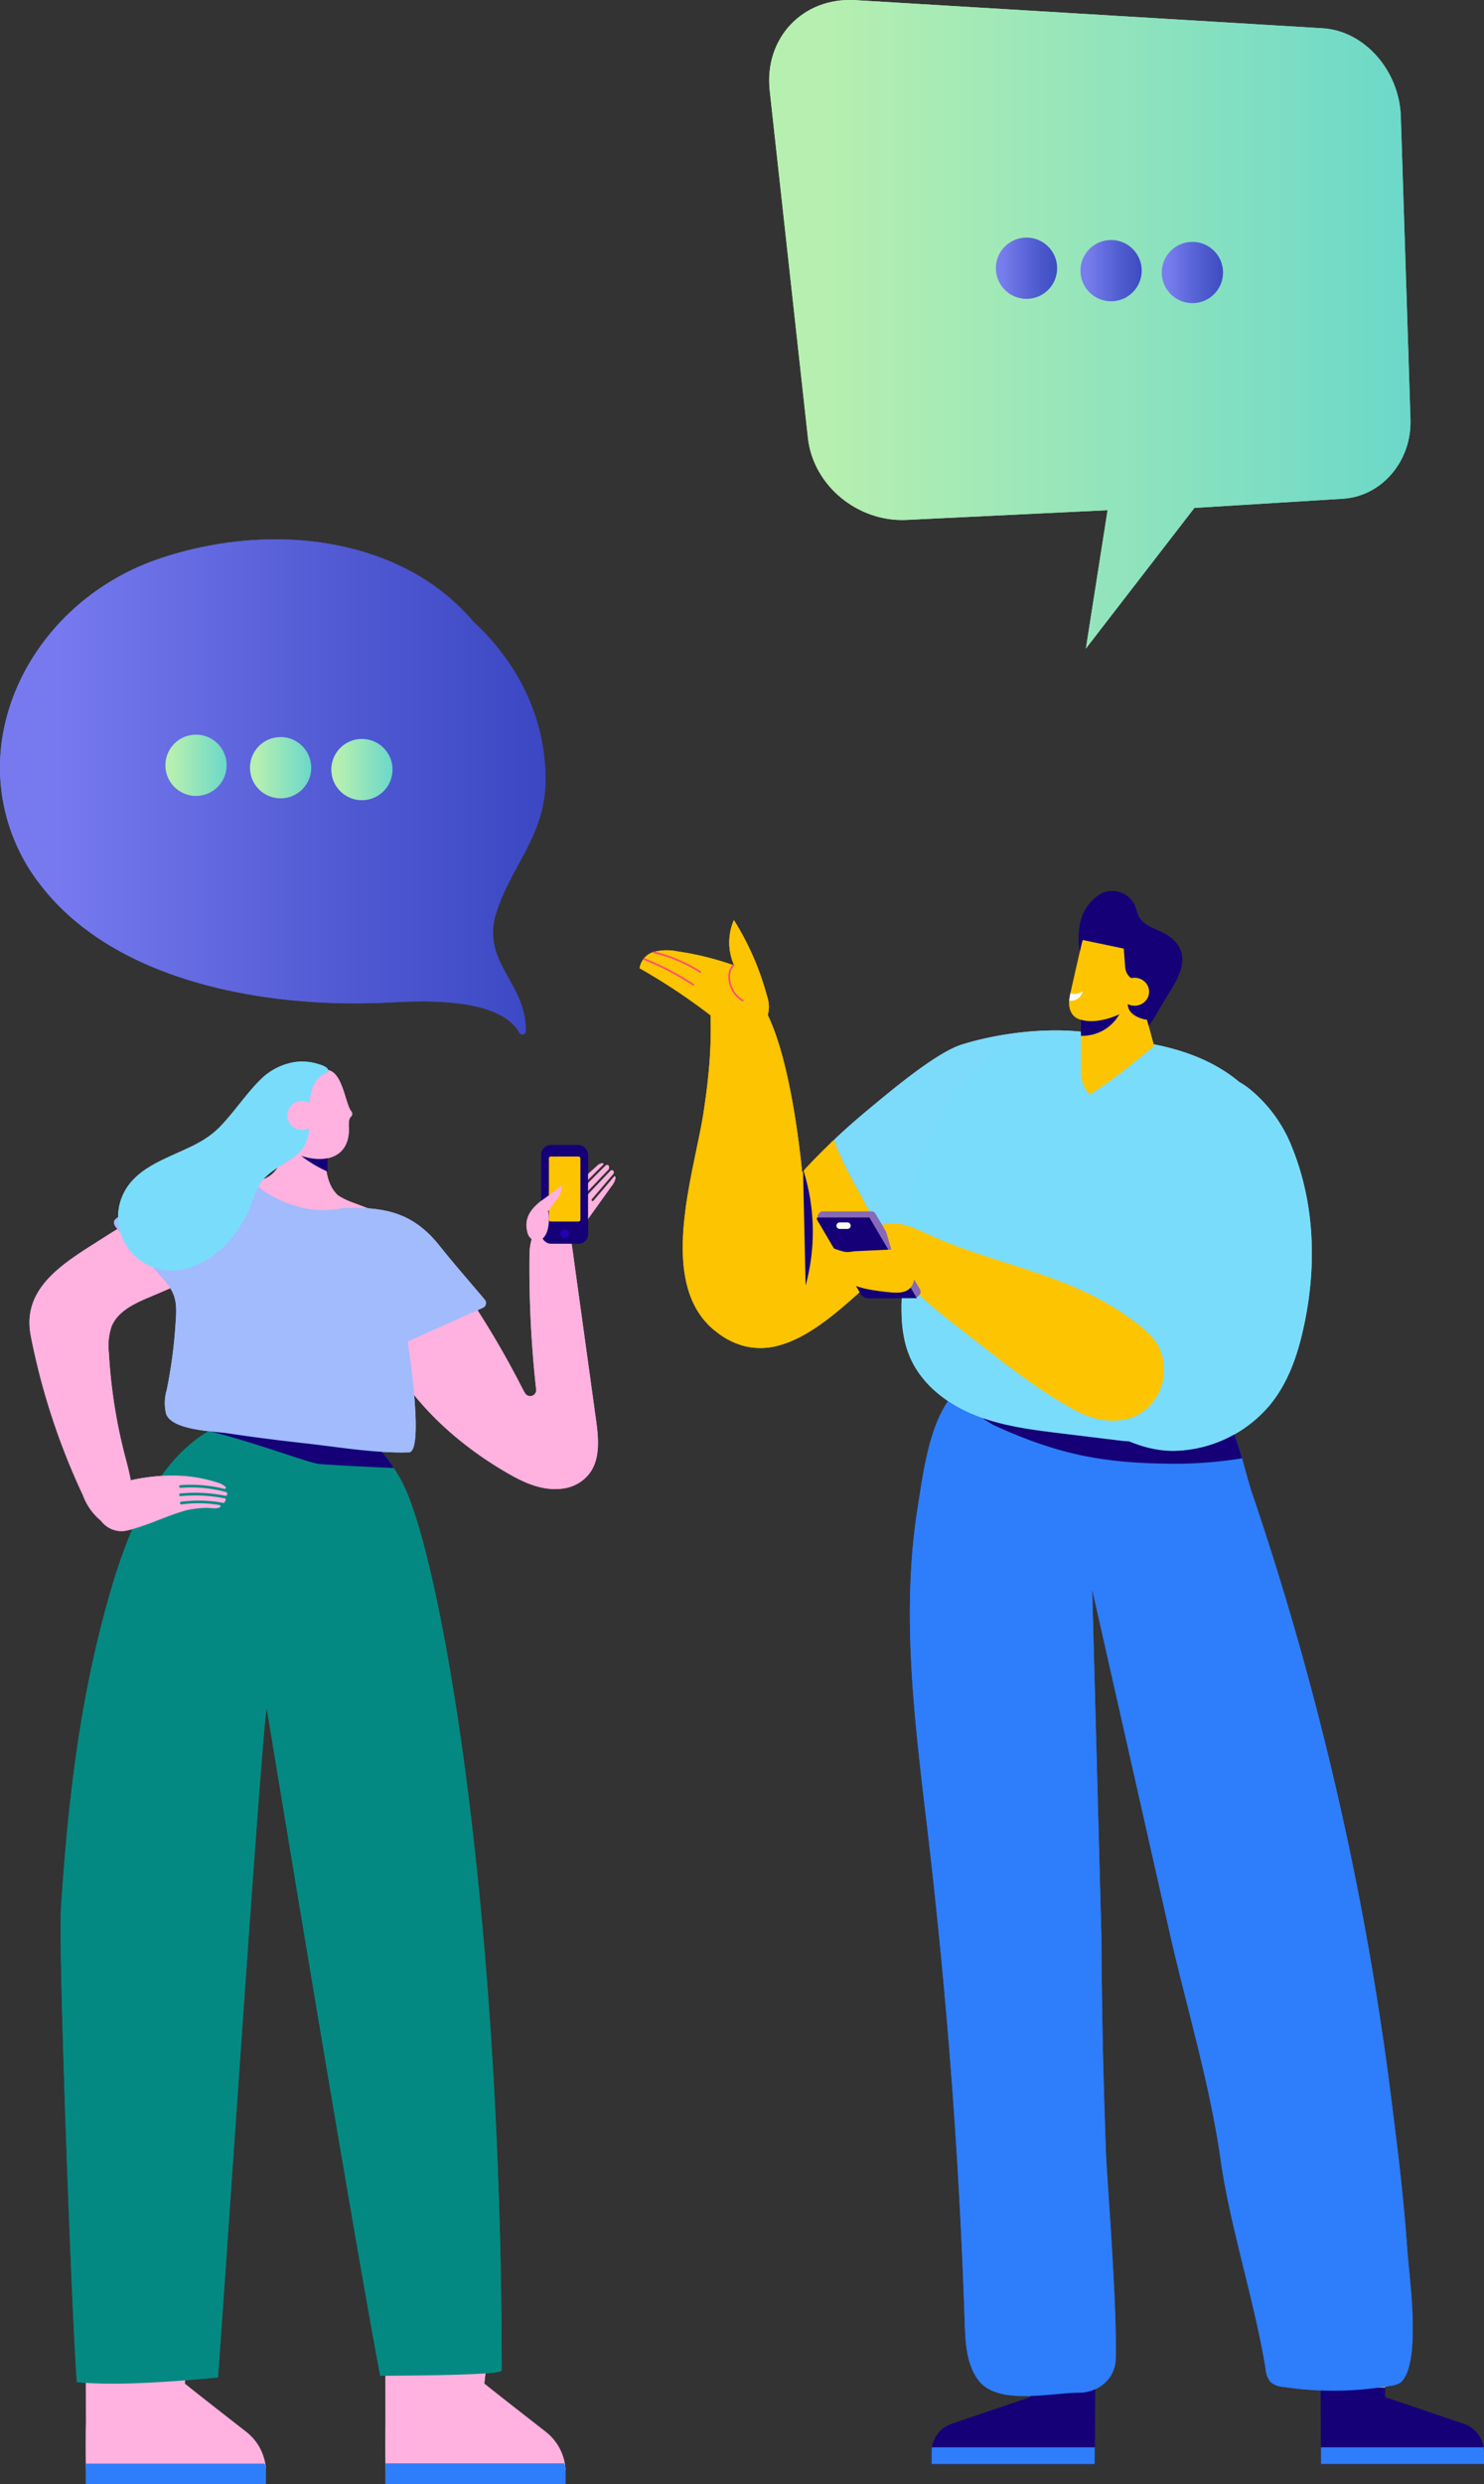 <svg xmlns="http://www.w3.org/2000/svg" xmlns:xlink="http://www.w3.org/1999/xlink" width="244.373" height="408.831" viewBox="0 0 244.373 408.831">
  <rect x="0" y="0" width="244.373" height="408.831" fill="#333333" stroke="none"/>
  <defs>
    <linearGradient id="linear-gradient" y1="0.5" x2="1" y2="0.5" gradientUnits="objectBoundingBox">
      <stop offset="0.103" stop-color="#b6efb0"/>
      <stop offset="1" stop-color="#6bd8c9"/>
    </linearGradient>
    <linearGradient id="linear-gradient-2" y1="0.5" x2="1" y2="0.5" gradientUnits="objectBoundingBox">
      <stop offset="0.103" stop-color="#777aef"/>
      <stop offset="0.624" stop-color="#515ad3"/>
      <stop offset="1" stop-color="#3b47c3"/>
    </linearGradient>
    <linearGradient id="linear-gradient-6" y1="0.5" x2="1" y2="0.5" gradientUnits="objectBoundingBox">
      <stop offset="0.103" stop-color="#787ded"/>
      <stop offset="0.624" stop-color="#525ed1"/>
      <stop offset="1" stop-color="#3c4cc1"/>
    </linearGradient>
  </defs>
  <g id="Group_7562" data-name="Group 7562" transform="translate(-1398.097 -3588.607)">
    <path id="Path_1489" data-name="Path 1489" d="M914.739,773.865H885.117c-.023-1.091-.039-2.32-.046-3.557v-.914c.007-1.114.015-2.212.03-3.195l-.015-15.383q8.64.046,17.28.131l-1,8.64c.023.077,6.167,4.877,10.13,7.964a8.367,8.367,0,0,1,1.736,1.843,7.284,7.284,0,0,1,.553.914A8.446,8.446,0,0,1,914.739,773.865Z" transform="translate(576.479 3221.273)" fill="#ffb1df"/>
    <path id="Path_1490" data-name="Path 1490" d="M853.838,773.865h-29.63c-.015-1.091-.039-2.32-.039-3.557v-.914c0-1.114.007-2.212.03-3.195l-.023-15.383q8.641.046,17.289.131l-1,8.64c.015.077,6.167,4.877,10.122,7.964a8.433,8.433,0,0,1,1.744,1.843,7.433,7.433,0,0,1,.553.914A8.567,8.567,0,0,1,853.838,773.865Z" transform="translate(588.054 3221.273)" fill="#ffb1df"/>
    <path id="Path_1488" data-name="Path 1488" d="M1049.288,276.525,972.355,271.9c-8.639-.519-15.057,6.236-14.1,14.918l6.287,57.125c.865,7.851,8.229,13.88,16.226,13.492l33.12-1.6-3.575,22.772,17.873-23.143,24.294-1.5c6.475-.313,11.508-6.154,11.288-13.052l-1.592-49.884C1061.933,283.5,1056.188,276.939,1049.288,276.525Z" transform="translate(566.596 3316.731)" fill="url(#linear-gradient)"/>
    <path id="Path_1491" data-name="Path 1491" d="M886.824,716.892c0,.721-12.174.836-20,.889-5.249-28.017-18.26-107.33-18.654-109.68-.433-2.558-6.557,89.358-8.061,109.954-8.618.808-17.3,1.375-23.225.759-.7-7.215-3.09-70.627-2.629-77.856.99-15.66,2.739-31.464,6.623-46.628,2.875-11.218,7.412-26.023,17.732-32.035.379-.221.769-.433,1.168-.63l.087-.043,9.944.125,12.791.164a.163.163,0,0,0,.043.019,8.167,8.167,0,0,1,1.264.764,20.912,20.912,0,0,1,5.148,5.691c.389.6.779,1.24,1.173,1.942C876.4,581.339,886.824,638.546,886.824,716.892Z" transform="translate(593.885 3261.81)" fill="#048982"/>
    <path id="Path_1492" data-name="Path 1492" d="M914.14,552.372q-1.971-14.257-3.943-28.515c-.527-3.808-4.386-6.866-6.378-2.005a8.867,8.867,0,0,0-.63,3.251,181.6,181.6,0,0,0,1.092,22.254.988.988,0,0,1-1.823.629c-.178-.29-.34-.592-.489-.884a148.767,148.767,0,0,0-13.812-22.065c-2.5-3.311-7.813-9.453-10.431-3.912-2.243,4.748-1.434,11.281.2,16.053,3.516,10.284,12.305,18.531,21.509,23.872,2.82,1.636,5.875,3.083,9.279,2.61a6.713,6.713,0,0,0,2.634-.935C915.022,560.428,914.657,556.108,914.14,552.372Z" transform="translate(582.104 3269.909)" fill="#ffb1df"/>
    <path id="Path_1493" data-name="Path 1493" d="M874.085,568.384c-5.518-.245-10.517-.5-12.233-.663-1.855-.183-10-3.37-18.212-5.427q-1.449-.367-2.884-.673l4.052.043,22.821.246a.163.163,0,0,0,.043.019c.385.221.808.472,1.264.764A20.912,20.912,0,0,1,874.085,568.384Z" transform="translate(588.85 3261.81)" fill="#150077"/>
    <path id="Path_1494" data-name="Path 1494" d="M923.765,510.236l-3.4,3.988a.2.2,0,1,1-.3-.258l3.514-4.117a.408.408,0,0,0,.024-.5l0,0a.3.3,0,0,0-.461-.034l-3.706,3.891a.2.2,0,0,1-.144.062.2.2,0,0,1-.137-.055.2.2,0,0,1-.006-.281l3.61-3.79a.53.53,0,0,0-.018-.746.412.412,0,0,0-.438.093l-4,4a.2.2,0,0,1-.281-.28l3.9-3.9a.135.135,0,0,0-.1-.23,1.292,1.292,0,0,0-.79.334c-1.815,1.656-3.661,3.279-5.5,4.911-.835.742-1.664,1.666-2.579,2.332-.225.683-.478,1.375-.739,2.09a18.3,18.3,0,0,0-.982,4.868,2.521,2.521,0,0,1,1.234,2.6c-.387,2.491-.321,5.023-.635,7.526h.034a5,5,0,0,0,2.326.226,10.533,10.533,0,0,0,1.616-.295,1.51,1.51,0,0,0,.508-.21.868.868,0,0,0,.284-.352l.372-.051c-.348.048-.514-8.645-.479-9.425.008-.18.015-.344.017-.493a5.642,5.642,0,0,1,.2-.7,9.427,9.427,0,0,1,1.286-2.184l5.322-7.425a2.816,2.816,0,0,0,.667-1.505Z" transform="translate(575.493 3271.962)" fill="#ffb1df"/>
    <path id="Path_1495" data-name="Path 1495" d="M875.709,516.37a4.773,4.773,0,0,1-.307.832c-1.279,2.61-3.942,4.287-6.677,5.273a20.041,20.041,0,0,1-16.876-1.553c-1.427-.875-4.855-3.162-5.3-5.219a5.922,5.922,0,0,1-1.192-3.336c-.024-1.245,1.063-1.894,2.129-2.26a16.673,16.673,0,0,1,3.6-.548l-.481-.062c5.023.61,6.643-3.585,6.585-7.839,0-.322-.014-.639-.033-.956a20.786,20.786,0,0,1,5.465-.356,1.238,1.238,0,0,1,.75.226.674.674,0,0,1,.207.322,2.07,2.07,0,0,1,.1.62c.057,1.4-.034,2.99.033,4.547.087,2.2.486,4.345,2.058,5.83a11.966,11.966,0,0,0,2.7,1.278C871.484,514.351,875.853,515.827,875.709,516.37Z" transform="translate(587.978 3273.435)" fill="#ffb1df"/>
    <rect id="Rectangle_415" data-name="Rectangle 415" width="7.705" height="16.243" rx="1.583" transform="translate(1487.226 3777.043)" fill="#150077"/>
    <rect id="Rectangle_416" data-name="Rectangle 416" width="5.192" height="10.69" rx="0.291" transform="translate(1488.483 3778.94)" fill="#fdc401"/>
    <path id="Path_1496" data-name="Path 1496" d="M917.148,522.222a.706.706,0,1,1-.707-.706A.706.706,0,0,1,917.148,522.222Z" transform="translate(574.637 3269.413)" fill="#2300b1"/>
    <path id="Path_1497" data-name="Path 1497" d="M914.607,512.411c.081.276-2.778,2.268-3.131,2.53-1.708,1.272-3.081,2.877-2.494,5.2a1.926,1.926,0,0,0,1.333,1.55,1.515,1.515,0,0,0,1.28-.463,3.058,3.058,0,0,0,.69-1.219,6.863,6.863,0,0,0,.129-3.214l1.291-1.769A3.249,3.249,0,0,0,914.607,512.411Z" transform="translate(575.943 3271.138)" fill="#ffb1df"/>
    <path id="Path_1498" data-name="Path 1498" d="M842.836,574.22a22.257,22.257,0,0,0-7.5-.705.23.23,0,0,1-.254-.2.226.226,0,0,1,.216-.237,22.736,22.736,0,0,1,7.2.6.205.205,0,0,0,.237-.306l-.019-.024a3.661,3.661,0,0,0-1.336-.705,24.072,24.072,0,0,0-7.549-1.149c-.759,0-1.511.036-2.247.1-2.966.271-10.327,1.178-10.179,5.26a4.205,4.205,0,0,0,4.918,3.721c3.383-.727,6.6-2.454,9.948-3.363.038-.011.076-.019.114-.028a16.5,16.5,0,0,1,3.119-.368c.683-.031,1.664.242,2.291-.106a.2.2,0,0,0-.085-.368,20.342,20.342,0,0,0-6.214-.1.236.236,0,0,1-.276-.175.222.222,0,0,1,.187-.258,21.819,21.819,0,0,1,6.922.186.216.216,0,0,0,.224-.1,3.23,3.23,0,0,0,.183-.375.2.2,0,0,0-.151-.271,24.888,24.888,0,0,0-7.244-.367.231.231,0,0,1-.254-.2.225.225,0,0,1,.216-.237,25.348,25.348,0,0,1,7.4.381.214.214,0,0,0,.263-.173c.01-.074.015-.148.019-.22A.207.207,0,0,0,842.836,574.22Z" transform="translate(592.518 3259.939)" fill="#ffb1df"/>
    <path id="Path_1499" data-name="Path 1499" d="M808.168,537.66q-.053-.27-.1-.541c-1.541-8.134,6.052-12.221,12.149-16.139,4.059-2.607,26.788-16.633,27.08-3.423.071,3.2-3.113,5.39-5.95,6.872q-6.59,3.44-13.454,6.313c-2.574,1.077-5.426,2.333-6.5,4.908a9.869,9.869,0,0,0-.452,4.372,86.311,86.311,0,0,0,2.8,17.53c.718,2.684,4.005,15.285-3.867,10.281a9.717,9.717,0,0,1-3.195-4.355A112.533,112.533,0,0,1,808.168,537.66Z" transform="translate(595.085 3271.221)" fill="#ffb1df"/>
    <path id="Path_1500" data-name="Path 1500" d="M886.1,531.085c-2.45-2.918-4.989-5.782-7.359-8.766-4.056-5.107-8.229-6.423-14.821-6.348-.37,0-.745.008-1.121.01a15.269,15.269,0,0,1-7.758-.3,19.181,19.181,0,0,1-5.569-2.656,9.445,9.445,0,0,0-5.064-2.044,11.113,11.113,0,0,0-3.8.524c-2.114.708-4.173,1.567-6.23,2.425l-8.434,3.519a1.387,1.387,0,0,0-.865.69c-.154.442.168.9.475,1.25,1.208,1.39,2.512,2.693,3.773,4.035,1.4,1.486,2.738,3.021,4.081,4.556,2.237,2.559,1.944,4.451,1.714,7.851a79.166,79.166,0,0,1-1.4,10.112,7.565,7.565,0,0,0-.109,3.9c.949,2.766,7.792,2.864,10.341,3.254,4.179.64,8.378,1.158,12.58,1.626,5.54.618,11.378,1.64,16.971,1.486,2.811.3-.106-18.25-.106-18.25l12.394-5.549A.853.853,0,0,0,886.1,531.085Z" transform="translate(591.828 3271.41)" fill="#a1bbfd"/>
    <path id="Path_1501" data-name="Path 1501" d="M866.862,508.481a20.414,20.414,0,0,1-6.011-4.06,2.321,2.321,0,0,1-.643-1.242,8.157,8.157,0,0,1,3.675,0c.319.049.634.1.94.151a18.082,18.082,0,0,1,1.919.386,1.907,1.907,0,0,1,.088.572C866.884,505.582,866.8,507.045,866.862,508.481Z" transform="translate(585.162 3272.929)" fill="#150077"/>
    <path id="Path_1502" data-name="Path 1502" d="M870.417,495.622c-1.049-2.029-1.555-8.064-5.379-6.147-.97.486-2.775,2.82-3.47,3.754a11.073,11.073,0,0,0-2.076,4.909,5.246,5.246,0,0,0,.156,2.64,4.634,4.634,0,0,0,3.121,2.606c3.95,1.159,7.6-.09,7.468-4.734a4.307,4.307,0,0,1,.063-1.363,1.259,1.259,0,0,1,.306-.507.6.6,0,0,0,.057-.787A2.244,2.244,0,0,1,870.417,495.622Z" transform="translate(585.316 3275.556)" fill="#ffb1df"/>
    <path id="Path_1503" data-name="Path 1503" d="M860.382,488.649c-.283-.493-1.565-.815-2.072-.951a8.521,8.521,0,0,0-4.4.047,10.305,10.305,0,0,0-4.373,2.455c-2.445,2.358-4.371,5.326-6.728,7.805-2.239,2.354-4.7,3.346-7.677,4.692-2.849,1.285-5.835,2.68-7.639,5.232a8.816,8.816,0,0,0,5.679,13.77c4.217.738,8.443-1.713,11.2-4.985a20.443,20.443,0,0,0,3.427-5.78,16.351,16.351,0,0,1,1.629-3.66c1.335-1.882,3.623-2.788,5.474-4.165,3.95-2.94,1.643-6.956,2.886-10.947a4.316,4.316,0,0,1,1.6-2.447C860.457,489.026,860.767,489.32,860.382,488.649Z" transform="translate(591.667 3275.873)" fill="#7adcfb"/>
    <ellipse id="Ellipse_1007" data-name="Ellipse 1007" cx="2.387" cy="2.387" rx="2.387" ry="2.387" transform="translate(1445.435 3769.787)" fill="#ffb1df"/>
    <path id="Path_1504" data-name="Path 1504" d="M801.9,417.721c.575-14.285,10.824-27.935,26.229-33.145,13.718-4.639,29.757-4.533,42.235,2.534a35.509,35.509,0,0,1,9.5,7.874c7.349,6.788,11.847,15.885,11.847,25.887,0,9.165-5.508,13.959-8.075,21.861-2.7,8.3,5.018,11.637,4.806,19.628a.556.556,0,0,1-1.031.237c-3.5-6.252-17.562-5.159-22.163-4.951-19.457.881-43.964-3.329-56.334-18.926A31.368,31.368,0,0,1,801.9,417.721Z" transform="translate(596.219 3295.973)" fill="url(#linear-gradient-2)"/>
    <g id="Group_3468" data-name="Group 3468" transform="translate(1551.515 3969.353)">
      <g id="Group_3467" data-name="Group 3467">
        <g id="Group_3466" data-name="Group 3466">
          <path id="Path_1566" data-name="Path 1566" d="M991.178,764.446v1.981h26.84l.014-2.751.1-22.006h-10.679v13.753L994.513,759.8a4.9,4.9,0,0,0-3.273,3.879A4.763,4.763,0,0,0,991.178,764.446Z" transform="translate(-991.178 -741.67)" fill="#150077"/>
        </g>
      </g>
    </g>
    <g id="Group_3475" data-name="Group 3475" transform="translate(1567.785 3969.354)">
      <g id="Group_3474" data-name="Group 3474">
        <g id="Group_3473" data-name="Group 3473">
          <path id="Path_1567" data-name="Path 1567" d="M1011.254,741.67v12.378h10.625l.055-12.378Z" transform="translate(-1011.254 -741.67)" fill="#f8c208"/>
        </g>
      </g>
    </g>
    <g id="Group_3482" data-name="Group 3482" transform="translate(1551.515 3991.359)">
      <g id="Group_3481" data-name="Group 3481">
        <g id="Group_3480" data-name="Group 3480">
          <path id="Path_1568" data-name="Path 1568" d="M991.178,769.593v1.981h26.84l.014-2.751H991.24A4.762,4.762,0,0,0,991.178,769.593Z" transform="translate(-991.178 -768.823)" fill="#2e7dfb"/>
        </g>
      </g>
    </g>
    <path id="Path_1572" data-name="Path 1572" d="M989.815,627.122c3.1,26.595,5.094,52.922,5.969,79.684.11,3.272.277,6.773,2.205,9.413,3.147,4.3,12.016,2.124,16.631,2.124a6.31,6.31,0,0,0,1.631-.211,6.043,6.043,0,0,0,2.492-1.311,5.446,5.446,0,0,0,1.9-3.984c.244-8.964-1.426-29.68-1.6-33.737l0-.115c-.588-16.191-.694-26.819-.761-36.066l-1.511-56.787q6.351,28.1,12.695,56.213c2.8,12.4,6.692,25.107,8.462,37.688,1.545,10.968,5.639,23.4,7.414,34.434a3.73,3.73,0,0,0,.794,2.1,3.585,3.585,0,0,0,2.133.814,54.9,54.9,0,0,0,17.554-.158,4.346,4.346,0,0,0,1.569-.469,1.694,1.694,0,0,0,.349-.272c3.239-3.458,1.234-17.186.923-21.558-.65-9.2-1.559-16.4-2.717-25.553A504.983,504.983,0,0,0,1056,614.944q-5.418-22.615-12.91-44.661c-.536-1.573-1.048-3.611-1.645-5.716-1.263-4.434-2.937-9.179-6.109-10.595-3.98-1.774-10.9.656-15.512-.879-4.765-1.584-10.122-3.3-15.335-3.162A17.59,17.59,0,0,0,996.415,552a8.222,8.222,0,0,0-1.138.755c-.072.053-.135.105-.2.158a9.288,9.288,0,0,0-1.148,1.1,12.165,12.165,0,0,0-1.086,1.435c-3.109,4.75-4,12.255-4.788,17.134C985.151,590.659,987.715,609.118,989.815,627.122Z" transform="translate(561.176 3264.028)" fill="#2e7dfb"/>
    <g id="Group_3522" data-name="Group 3522" transform="translate(1503.429 3740.022)">
      <g id="Group_3521" data-name="Group 3521">
        <g id="Group_3520" data-name="Group 3520">
          <g id="Group_3519" data-name="Group 3519">
            <g id="Group_3518" data-name="Group 3518">
              <g id="Group_3517" data-name="Group 3517">
                <g id="Group_3516" data-name="Group 3516">
                  <g id="Group_3515" data-name="Group 3515">
                    <g id="Group_3514" data-name="Group 3514">
                      <g id="Group_3513" data-name="Group 3513">
                        <g id="Group_3512" data-name="Group 3512">
                          <path id="Path_1573" data-name="Path 1573" d="M950.653,475.575a1.978,1.978,0,0,0,2.328-1.411,5.31,5.31,0,0,0-.175-2.987,45.731,45.731,0,0,0-5.44-12.474,9.227,9.227,0,0,0,.053,7.473,49.2,49.2,0,0,0-9.366-2.324,8.531,8.531,0,0,0-3.81.073,3.281,3.281,0,0,0-2.4,2.706A100.088,100.088,0,0,1,946.3,476.6a4.388,4.388,0,0,0,2.181,1.2c1.94.214,3.1-2.057,3.68-3.922Z" transform="translate(-931.846 -458.703)" fill="#fdc401"/>
                        </g>
                      </g>
                    </g>
                  </g>
                </g>
              </g>
            </g>
          </g>
        </g>
      </g>
    </g>
    <path id="Path_1574" data-name="Path 1574" d="M966.221,507.48q2.02-2.137,4.153-4.156Q968.241,505.342,966.221,507.48Z" transform="translate(565.068 3272.861)" fill="#ff6fca"/>
    <path id="Path_1575" data-name="Path 1575" d="M980.031,519.139c-.646-6.351-6.71-13.759-8.685-20.025q2.587-2.445,5.331-4.725c3.522-2.914,11.366-9.609,15.733-10.963,13.033-4.04,33.648-3.669,31.318,8.254-1.221,6.3-23.356,8.373-27.49,12.975a153.184,153.184,0,0,1-15.971,15.39c-.062.054-.133.11-.2.161h0A7.015,7.015,0,0,0,980.031,519.139Z" transform="translate(564.096 3277.071)" fill="#7cdafb"/>
    <path id="Path_1576" data-name="Path 1576" d="M943.983,493.126c2.895-18.424-.821-18.682,3.363-20.791,9.135-4.573,12.325,24.489,12.918,30.357q.546-.593,1.1-1.178,2.022-2.135,4.153-4.156c1.975,6.266,8.039,13.675,8.685,20.025a7.015,7.015,0,0,1,.036,1.069c-5.078,4.222-11.2,10.936-17.729,12.724a11.173,11.173,0,0,1-5.61.162,12.237,12.237,0,0,1-4.668-2.316c-.223-.172-.445-.34-.668-.531h0c-.177-.152-.349-.309-.515-.468l-.009-.008q-.253-.243-.486-.5C936.874,519.248,942.5,502.583,943.983,493.126Z" transform="translate(569.923 3278.827)" fill="#fdc401"/>
    <g id="Group_3538" data-name="Group 3538" transform="translate(1518.041 3747.19)">
      <g id="Group_3537" data-name="Group 3537">
        <g id="Group_3536" data-name="Group 3536">
          <g id="Group_3535" data-name="Group 3535">
            <g id="Group_3534" data-name="Group 3534">
              <g id="Group_3533" data-name="Group 3533">
                <g id="Group_3532" data-name="Group 3532">
                  <g id="Group_3531" data-name="Group 3531">
                    <g id="Group_3530" data-name="Group 3530">
                      <path id="Path_1577" data-name="Path 1577" d="M952.117,473.729c.044.029.091.058.137.086l.148-.242a4.5,4.5,0,0,1-2.23-3.478,2.8,2.8,0,0,1,.752-2.332l-.185-.216a3.04,3.04,0,0,0-.85,2.57A4.768,4.768,0,0,0,952.117,473.729Z" transform="translate(-949.874 -467.548)" fill="#ff4d76"/>
                    </g>
                  </g>
                </g>
              </g>
            </g>
          </g>
        </g>
      </g>
    </g>
    <g id="Group_3550" data-name="Group 3550" transform="translate(1504.033 3746.271)">
      <g id="Group_3549" data-name="Group 3549">
        <g id="Group_3548" data-name="Group 3548">
          <g id="Group_3547" data-name="Group 3547">
            <g id="Group_3546" data-name="Group 3546">
              <g id="Group_3545" data-name="Group 3545">
                <g id="Group_3544" data-name="Group 3544">
                  <g id="Group_3543" data-name="Group 3543">
                    <g id="Group_3542" data-name="Group 3542">
                      <path id="Path_1578" data-name="Path 1578" d="M932.591,466.677a44.492,44.492,0,0,1,8.241,4.309l.157-.237a45.121,45.121,0,0,0-8.295-4.337Z" transform="translate(-932.591 -466.413)" fill="#ff4d76"/>
                    </g>
                  </g>
                </g>
              </g>
            </g>
          </g>
        </g>
      </g>
    </g>
    <g id="Group_3562" data-name="Group 3562" transform="translate(1505.652 3745.158)">
      <g id="Group_3561" data-name="Group 3561">
        <g id="Group_3560" data-name="Group 3560">
          <g id="Group_3559" data-name="Group 3559">
            <g id="Group_3558" data-name="Group 3558">
              <g id="Group_3557" data-name="Group 3557">
                <g id="Group_3556" data-name="Group 3556">
                  <g id="Group_3555" data-name="Group 3555">
                    <g id="Group_3554" data-name="Group 3554">
                      <path id="Path_1579" data-name="Path 1579" d="M934.589,465.316a25.877,25.877,0,0,1,7.811,3.316l.153-.24a26.189,26.189,0,0,0-7.9-3.353Z" transform="translate(-934.589 -465.04)" fill="#ff4d76"/>
                    </g>
                  </g>
                </g>
              </g>
            </g>
          </g>
        </g>
      </g>
    </g>
    <g id="Group_3572" data-name="Group 3572" transform="translate(1530.331 3780.995)">
      <g id="Group_3571" data-name="Group 3571">
        <g id="Group_3570" data-name="Group 3570">
          <g id="Group_3569" data-name="Group 3569">
            <g id="Group_3568" data-name="Group 3568">
              <g id="Group_3567" data-name="Group 3567">
                <g id="Group_3566" data-name="Group 3566">
                  <path id="Path_1580" data-name="Path 1580" d="M965.468,528.429a33.728,33.728,0,0,0-.429-19.17Z" transform="translate(-965.039 -509.259)" fill="#150077"/>
                </g>
              </g>
            </g>
          </g>
        </g>
      </g>
    </g>
    <path id="Path_1581" data-name="Path 1581" d="M1000.183,556.511c.363.981,1.478,1.971,3.625,2.932,9.677,4.32,16.737,5.826,27.351,6a69.049,69.049,0,0,0,12.805-.875c-1.263-4.434-2.937-9.179-6.108-10.595-3.98-1.774-10.9.656-15.512-.879-4.765-1.584-10.122-3.3-15.335-3.162C1003.134,551.6,999.25,554.019,1000.183,556.511Z" transform="translate(558.657 3264.028)" fill="#150077"/>
    <path id="Path_1582" data-name="Path 1582" d="M996.216,544.317q.468.209.941.4c4.521,1.807,9.417,2.414,14.251,3l9.692,1.182c4.366.533,5.1-.972,8.137-2.988,3.395-2.255,8.044-2.382,11.631-4.727a19.981,19.981,0,0,0,5.694-5.854,30.152,30.152,0,0,0,4.349-21.378c-2.343-15.9-5.849-33.39-42.965-31.17-7.243.434-12.918,7.578-16.595,13.118-5.364,8.081-5.138,15.933-5.967,25.436-.409,4.694-.783,9.621,1.114,13.935C988.32,539.419,992.063,542.457,996.216,544.317Z" transform="translate(561.498 3276.791)" fill="#7adcfb"/>
    <path id="Path_1583" data-name="Path 1583" d="M1038.456,495.687c2.751-4.209,5.755-6.966,10.558-2.963a23.312,23.312,0,0,1,6.911,9.7c3.755,9.45,3.953,19.837,1.752,29.667-.99,4.423-2.507,8.857-5.5,12.5a21.205,21.205,0,0,1-15.667,7.549c-9.478.179-21.738-9.124-15.737-18.122,2.2-3.3,7.712-4.8,11.127-2.446C1031.981,520.405,1032.02,505.534,1038.456,495.687Z" transform="translate(555.028 3275.239)" fill="#7adcfb"/>
    <path id="Path_1584" data-name="Path 1584" d="M978.844,521.321a2.561,2.561,0,0,1,.907-.614c2.462-1.1,5.221.145,7.766,1.318,11.183,5.156,22.608,6.317,32.837,13.5,1.993,1.4,4.052,2.871,5.245,4.994a8.52,8.52,0,0,1-3.478,11.337c-3.081,1.539-6.88.969-9.93-.633-6.766-3.553-13.254-8.935-19.3-13.607a109.048,109.048,0,0,1-9.361-8c-1.537-1.493-6.078-8.573-7.8-8.916Z" transform="translate(563.266 3269.646)" fill="#fdc401"/>
    <g id="Group_3594" data-name="Group 3594" transform="translate(1532.731 3787.96)">
      <g id="Group_3593" data-name="Group 3593">
        <path id="Path_1585" data-name="Path 1585" d="M970.2,520.908l-1.909-1.533a.789.789,0,0,1-.136-1.089l.088-.117a.789.789,0,0,1,.63-.314h7.989a.787.787,0,0,1,.679.389l7.318,12.431a.787.787,0,0,1-.045.867h0c-.262.356-.664.686-1.014.417l-.538-.593a.79.79,0,0,0-.48-.163h-6.041a.787.787,0,0,1-.68-.39l-5.677-9.687A.783.783,0,0,0,970.2,520.908Z" transform="translate(-968 -517.853)" fill="#8769b8"/>
      </g>
    </g>
    <g id="Group_3599" data-name="Group 3599" transform="translate(1532.589 3788.975)">
      <g id="Group_3598" data-name="Group 3598">
        <path id="Path_1586" data-name="Path 1586" d="M976.377,532.38h7.933L976.5,519.1h-8.458a.215.215,0,0,0-.186.324L975.02,531.6A1.576,1.576,0,0,0,976.377,532.38Z" transform="translate(-967.826 -519.105)" fill="#150077"/>
      </g>
    </g>
    <g id="Group_3604" data-name="Group 3604" transform="translate(1535.834 3789.783)">
      <g id="Group_3603" data-name="Group 3603">
        <path id="Path_1587" data-name="Path 1587" d="M972.362,521.169h1.286a.535.535,0,0,0,.533-.533h0a.535.535,0,0,0-.533-.533h-1.286a.534.534,0,0,0-.532.533h0A.534.534,0,0,0,972.362,521.169Z" transform="translate(-971.83 -520.102)" fill="#f8faf6"/>
      </g>
    </g>
    <g id="Group_3609" data-name="Group 3609" transform="translate(1534.671 3791.157)">
      <path id="Path_1588" data-name="Path 1588" d="M972.833,525.243h.015a3.366,3.366,0,0,0,1.028.014l.634-.091,6.086-.283L979.7,521.8l3.444,1.651c.709.34,1.293,4.68,1.279,5.495-.044,2.685-1.576,3.218-3.955,2.983-3.692-.366-5.5-.776-7.58-1.89-1.787-.958-2.538-3.689-2.5-5.652A14.039,14.039,0,0,0,972.833,525.243Z" transform="translate(-970.394 -521.797)" fill="#fdc401"/>
    </g>
    <path id="Path_1589" data-name="Path 1589" d="M1037.087,467.562c1.28-2.521,1.806-5.172-1.186-7.322-1.631-1.171-3.965-1.4-4.942-3.234-.328-.616-.447-1.336-.737-1.973a4.1,4.1,0,0,0-5.45-1.8,7.239,7.239,0,0,0-3.537,5.323c-1.006,5.561,2.425,11.257,6.722,14.276,4.53,3.183,3.78,3.79,6.847-1.426C1035.5,470.227,1036.4,468.913,1037.087,467.562Z" transform="translate(554.673 3282.433)" fill="#150077"/>
    <path id="Path_1590" data-name="Path 1590" d="M1022.951,490.32a69.631,69.631,0,0,0,6.8-4.9c.345-.3.7-.579,1.056-.848.919-.742,1.835-1.49,2.754-2.234l-2.287-8.405h-9.765v12.671A5.432,5.432,0,0,0,1022.951,490.32Z" transform="translate(554.588 3278.432)" fill="#fdc401"/>
    <path id="Path_1591" data-name="Path 1591" d="M1028.431,473.937v.9a4.876,4.876,0,0,1-.328,1.732,6.972,6.972,0,0,1-6.594,4.064v-6.7Z" transform="translate(554.588 3278.431)" fill="#150077"/>
    <g id="Group_3626" data-name="Group 3626" transform="translate(1574.161 3743.301)">
      <path id="Path_1592" data-name="Path 1592" d="M1019.281,471.727l1.9-8.364a5.042,5.042,0,0,1,.186-.614l10.875,2.286a5.221,5.221,0,0,1-.1.632l-1.555,6.832a3.6,3.6,0,0,0-.1.939c-.115.077-.224.16-.331.247-.154-.047-.327-.092-.529-.135-1.379,1.347-5.8,3.309-8.806,2.249C1019.128,475.2,1018.9,473.419,1019.281,471.727Z" transform="translate(-1019.12 -462.749)" fill="#fdc401"/>
    </g>
    <path id="Path_1593" data-name="Path 1593" d="M1030.076,462.725l.341,4.431a2.45,2.45,0,0,0,2.606,2.306l2.413-.2.814-6.23-3.975-.488Z" transform="translate(552.964 3280.591)" fill="#150077"/>
    <path id="Path_1594" data-name="Path 1594" d="M1030.514,471.808l.448,3.456c.147,1.157,1.554,2.071,3.337,2.271v-6.189Z" transform="translate(552.881 3278.923)" fill="#150077"/>
    <path id="Path_1595" data-name="Path 1595" d="M1030.85,474.8a2.464,2.464,0,0,0,3.384-.151,2.241,2.241,0,0,0-.157-3.252,2.465,2.465,0,0,0-3.384.151A2.239,2.239,0,0,0,1030.85,474.8Z" transform="translate(552.965 3279.026)" fill="#150077"/>
    <path id="Path_1596" data-name="Path 1596" d="M1030.23,474.42a2.465,2.465,0,0,0,3.384-.151,2.239,2.239,0,0,0-.157-3.252,2.464,2.464,0,0,0-3.384.151A2.241,2.241,0,0,0,1030.23,474.42Z" transform="translate(553.083 3279.099)" fill="#fdc401"/>
    <path id="Path_1597" data-name="Path 1597" d="M1019.133,474.693a2.25,2.25,0,0,0,.665-.011,1.981,1.981,0,0,0,1.553-1.509,2.962,2.962,0,0,1-1.408.427,1.278,1.278,0,0,1-.6-.133Z" transform="translate(555.038 3278.576)" fill="#fff"/>
    <ellipse id="Ellipse_1371" data-name="Ellipse 1371" cx="5.043" cy="5.043" rx="5.043" ry="5.043" transform="translate(1425.332 3709.506)" fill="url(#linear-gradient)"/>
    <ellipse id="Ellipse_1372" data-name="Ellipse 1372" cx="5.043" cy="5.043" rx="5.043" ry="5.043" transform="translate(1439.261 3709.905)" fill="url(#linear-gradient)"/>
    <ellipse id="Ellipse_1373" data-name="Ellipse 1373" cx="5.043" cy="5.043" rx="5.043" ry="5.043" transform="translate(1452.652 3710.212)" fill="url(#linear-gradient)"/>
    <ellipse id="Ellipse_1374" data-name="Ellipse 1374" cx="5.043" cy="5.043" rx="5.043" ry="5.043" transform="translate(1562.089 3627.704)" fill="url(#linear-gradient-6)"/>
    <ellipse id="Ellipse_1375" data-name="Ellipse 1375" cx="5.043" cy="5.043" rx="5.043" ry="5.043" transform="translate(1576.018 3628.104)" fill="url(#linear-gradient-6)"/>
    <ellipse id="Ellipse_1376" data-name="Ellipse 1376" cx="5.043" cy="5.043" rx="5.043" ry="5.043" transform="translate(1589.409 3628.411)" fill="url(#linear-gradient-6)"/>
    <g id="Group_5723" data-name="Group 5723" transform="translate(1412.224 3994.043)">
      <g id="Group_5722" data-name="Group 5722">
        <path id="Path_2322" data-name="Path 2322" d="M853.838,770.158V772.6H824.185l-.015-3.4h29.464A4.272,4.272,0,0,1,853.838,770.158Z" transform="translate(-824.17 -769.207)" fill="#2e7dfb"/>
      </g>
    </g>
    <g id="Group_5730" data-name="Group 5730" transform="translate(1461.55 3994)">
      <g id="Group_5729" data-name="Group 5729">
        <path id="Path_2323" data-name="Path 2323" d="M914.739,770.114v2.444H885.086l-.015-3.394h29.463A4.206,4.206,0,0,1,914.739,770.114Z" transform="translate(-885.071 -769.164)" fill="#2e7dfb"/>
      </g>
    </g>
    <g id="Group_5719" data-name="Group 5719" transform="translate(1461.55 3972.089)">
      <g id="Group_3151" data-name="Group 3151">
        <g id="Group_3150" data-name="Group 3150">
          <path id="Path_1489-2" data-name="Path 1489" d="M914.739,773.865H885.117c-.023-1.091-.039-2.32-.046-3.557v-.914c.007-1.114.015-2.212.03-3.195l-.015-15.383q8.64.046,17.28.131l-1,8.64c.023.077,6.167,4.877,10.13,7.964a8.367,8.367,0,0,1,1.736,1.843,7.284,7.284,0,0,1,.553.914A8.446,8.446,0,0,1,914.739,773.865Z" transform="translate(-885.071 -750.816)" fill="#ffb1df"/>
        </g>
      </g>
    </g>
    <g id="Group_5720" data-name="Group 5720" transform="translate(1412.224 3972.089)">
      <g id="Group_3154" data-name="Group 3154">
        <g id="Group_3153" data-name="Group 3153">
          <path id="Path_1490-2" data-name="Path 1490" d="M853.838,773.865h-29.63c-.015-1.091-.039-2.32-.039-3.557v-.914c0-1.114.007-2.212.03-3.195l-.023-15.383q8.641.046,17.289.131l-1,8.64c.015.077,6.167,4.877,10.122,7.964a8.433,8.433,0,0,1,1.744,1.843,7.433,7.433,0,0,1,.553.914A8.567,8.567,0,0,1,853.838,773.865Z" transform="translate(-824.17 -750.816)" fill="#ffb1df"/>
        </g>
      </g>
    </g>
    <path id="Path_1488-2" data-name="Path 1488" d="M1049.288,276.525,972.355,271.9c-8.639-.519-15.057,6.236-14.1,14.918l6.287,57.125c.865,7.851,8.229,13.88,16.226,13.492l33.12-1.6-3.575,22.772,17.873-23.143,24.294-1.5c6.475-.313,11.508-6.154,11.288-13.052l-1.592-49.884C1061.933,283.5,1056.188,276.939,1049.288,276.525Z" transform="translate(566.596 3316.731)" fill="url(#linear-gradient)"/>
    <g id="Group_5701" data-name="Group 5701" transform="translate(1408.077 3823.432)">
      <g id="Group_3157" data-name="Group 3157">
        <g id="Group_3156" data-name="Group 3156">
          <path id="Path_1491-2" data-name="Path 1491" d="M886.824,716.892c0,.721-12.174.836-20,.889-5.249-28.017-18.26-107.33-18.654-109.68-.433-2.558-6.557,89.358-8.061,109.954-8.618.808-17.3,1.375-23.225.759-.7-7.215-3.09-70.627-2.629-77.856.99-15.66,2.739-31.464,6.623-46.628,2.875-11.218,7.412-26.023,17.732-32.035.379-.221.769-.433,1.168-.63l.087-.043,9.944.125,12.791.164a.163.163,0,0,0,.043.019,8.167,8.167,0,0,1,1.264.764,20.912,20.912,0,0,1,5.148,5.691c.389.6.779,1.24,1.173,1.942C876.4,581.339,886.824,638.546,886.824,716.892Z" transform="translate(-814.192 -561.622)" fill="#048982"/>
        </g>
      </g>
    </g>
    <g id="Group_5702" data-name="Group 5702" transform="translate(1458.449 3788.806)">
      <g id="Group_3160" data-name="Group 3160">
        <g id="Group_3159" data-name="Group 3159">
          <path id="Path_1492-2" data-name="Path 1492" d="M914.14,552.372q-1.971-14.257-3.943-28.515c-.527-3.808-4.386-6.866-6.378-2.005a8.867,8.867,0,0,0-.63,3.251,181.6,181.6,0,0,0,1.092,22.254.988.988,0,0,1-1.823.629c-.178-.29-.34-.592-.489-.884a148.767,148.767,0,0,0-13.812-22.065c-2.5-3.311-7.813-9.453-10.431-3.912-2.243,4.748-1.434,11.281.2,16.053,3.516,10.284,12.305,18.531,21.509,23.872,2.82,1.636,5.875,3.083,9.279,2.61a6.713,6.713,0,0,0,2.634-.935C915.022,560.428,914.657,556.108,914.14,552.372Z" transform="translate(-876.345 -518.897)" fill="#ffb1df"/>
        </g>
      </g>
    </g>
    <g id="Group_5703" data-name="Group 5703" transform="translate(1429.606 3823.432)">
      <g id="Group_3163" data-name="Group 3163">
        <g id="Group_3162" data-name="Group 3162">
          <path id="Path_1493-2" data-name="Path 1493" d="M874.085,568.384c-5.518-.245-10.517-.5-12.233-.663-1.855-.183-10-3.37-18.212-5.427q-1.449-.367-2.884-.673l4.052.043,22.821.246a.163.163,0,0,0,.043.019c.385.221.808.472,1.264.764A20.912,20.912,0,0,1,874.085,568.384Z" transform="translate(-840.756 -561.622)" fill="#150077"/>
        </g>
      </g>
    </g>
    <g id="Group_5704" data-name="Group 5704" transform="translate(1486.715 3780.028)">
      <g id="Group_3166" data-name="Group 3166" transform="translate(0 0)">
        <g id="Group_3165" data-name="Group 3165">
          <path id="Path_1494-2" data-name="Path 1494" d="M923.765,510.236l-3.4,3.988a.2.2,0,1,1-.3-.258l3.514-4.117a.408.408,0,0,0,.024-.5l0,0a.3.3,0,0,0-.461-.034l-3.706,3.891a.2.2,0,0,1-.144.062.2.2,0,0,1-.137-.055.2.2,0,0,1-.006-.281l3.61-3.79a.53.53,0,0,0-.018-.746.412.412,0,0,0-.438.093l-4,4a.2.2,0,0,1-.281-.28l3.9-3.9a.135.135,0,0,0-.1-.23,1.292,1.292,0,0,0-.79.334c-1.815,1.656-3.661,3.279-5.5,4.911-.835.742-1.664,1.666-2.579,2.332-.225.683-.478,1.375-.739,2.09a18.3,18.3,0,0,0-.982,4.868,2.521,2.521,0,0,1,1.234,2.6c-.387,2.491-.321,5.023-.635,7.526h.034a5,5,0,0,0,2.326.226,10.533,10.533,0,0,0,1.616-.295,1.51,1.51,0,0,0,.508-.21.868.868,0,0,0,.284-.352l.372-.051c-.348.048-.514-8.645-.479-9.425.008-.18.015-.344.017-.493a5.642,5.642,0,0,1,.2-.7,9.427,9.427,0,0,1,1.286-2.184l5.322-7.425a2.816,2.816,0,0,0,.667-1.505Z" transform="translate(-911.222 -508.067)" fill="#ffb1df"/>
        </g>
      </g>
    </g>
    <g id="Group_5705" data-name="Group 5705" transform="translate(1433.333 3773.733)">
      <g id="Group_3169" data-name="Group 3169">
        <g id="Group_3168" data-name="Group 3168">
          <path id="Path_1495-2" data-name="Path 1495" d="M875.709,516.37a4.773,4.773,0,0,1-.307.832c-1.279,2.61-3.942,4.287-6.677,5.273a20.041,20.041,0,0,1-16.876-1.553c-1.427-.875-4.855-3.162-5.3-5.219a5.922,5.922,0,0,1-1.192-3.336c-.024-1.245,1.063-1.894,2.129-2.26a16.673,16.673,0,0,1,3.6-.548l-.481-.062c5.023.61,6.643-3.585,6.585-7.839,0-.322-.014-.639-.033-.956a20.786,20.786,0,0,1,5.465-.356,1.238,1.238,0,0,1,.75.226.674.674,0,0,1,.207.322,2.07,2.07,0,0,1,.1.62c.057,1.4-.034,2.99.033,4.547.087,2.2.486,4.345,2.058,5.83a11.966,11.966,0,0,0,2.7,1.278C871.484,514.351,875.853,515.827,875.709,516.37Z" transform="translate(-845.356 -500.299)" fill="#ffb1df"/>
        </g>
      </g>
    </g>
    <g id="Group_5706" data-name="Group 5706" transform="translate(1487.226 3777.043)">
      <g id="Group_3172" data-name="Group 3172" transform="translate(0 0)">
        <g id="Group_3171" data-name="Group 3171">
          <rect id="Rectangle_415-2" data-name="Rectangle 415" width="7.705" height="16.243" rx="1.583" fill="#150077"/>
        </g>
      </g>
    </g>
    <g id="Group_5707" data-name="Group 5707" transform="translate(1488.483 3778.94)">
      <g id="Group_3175" data-name="Group 3175">
        <g id="Group_3174" data-name="Group 3174">
          <rect id="Rectangle_416-2" data-name="Rectangle 416" width="5.192" height="10.69" rx="0.291" fill="#fdc401"/>
        </g>
      </g>
    </g>
    <g id="Group_5708" data-name="Group 5708" transform="translate(1490.372 3790.929)">
      <g id="Group_3178" data-name="Group 3178">
        <g id="Group_3177" data-name="Group 3177">
          <path id="Path_1496-2" data-name="Path 1496" d="M917.148,522.222a.706.706,0,1,1-.707-.706A.706.706,0,0,1,917.148,522.222Z" transform="translate(-915.735 -521.516)" fill="#2300b1"/>
        </g>
      </g>
    </g>
    <g id="Group_5709" data-name="Group 5709" transform="translate(1484.788 3783.549)">
      <g id="Group_3181" data-name="Group 3181" transform="translate(0 0)">
        <g id="Group_3180" data-name="Group 3180">
          <path id="Path_1497-2" data-name="Path 1497" d="M914.607,512.411c.081.276-2.778,2.268-3.131,2.53-1.708,1.272-3.081,2.877-2.494,5.2a1.926,1.926,0,0,0,1.333,1.55,1.515,1.515,0,0,0,1.28-.463,3.058,3.058,0,0,0,.69-1.219,6.863,6.863,0,0,0,.129-3.214l1.291-1.769A3.249,3.249,0,0,0,914.607,512.411Z" transform="translate(-908.845 -512.411)" fill="#ffb1df"/>
        </g>
      </g>
    </g>
    <g id="Group_5710" data-name="Group 5710" transform="translate(1413.922 3831.43)">
      <g id="Group_3184" data-name="Group 3184">
        <g id="Group_3183" data-name="Group 3183">
          <path id="Path_1498-2" data-name="Path 1498" d="M842.836,574.22a22.257,22.257,0,0,0-7.5-.705.23.23,0,0,1-.254-.2.226.226,0,0,1,.216-.237,22.736,22.736,0,0,1,7.2.6.205.205,0,0,0,.237-.306l-.019-.024a3.661,3.661,0,0,0-1.336-.705,24.072,24.072,0,0,0-7.549-1.149c-.759,0-1.511.036-2.247.1-2.966.271-10.327,1.178-10.179,5.26a4.205,4.205,0,0,0,4.918,3.721c3.383-.727,6.6-2.454,9.948-3.363.038-.011.076-.019.114-.028a16.5,16.5,0,0,1,3.119-.368c.683-.031,1.664.242,2.291-.106a.2.2,0,0,0-.085-.368,20.342,20.342,0,0,0-6.214-.1.236.236,0,0,1-.276-.175.222.222,0,0,1,.187-.258,21.819,21.819,0,0,1,6.922.186.216.216,0,0,0,.224-.1,3.23,3.23,0,0,0,.183-.375.2.2,0,0,0-.151-.271,24.888,24.888,0,0,0-7.244-.367.231.231,0,0,1-.254-.2.225.225,0,0,1,.216-.237,25.348,25.348,0,0,1,7.4.381.214.214,0,0,0,.263-.173c.01-.074.015-.148.019-.22A.207.207,0,0,0,842.836,574.22Z" transform="translate(-821.404 -571.49)" fill="#ffb1df"/>
        </g>
      </g>
    </g>
    <g id="Group_5711" data-name="Group 5711" transform="translate(1402.947 3783.193)">
      <g id="Group_3187" data-name="Group 3187" transform="translate(0 0)">
        <g id="Group_3186" data-name="Group 3186">
          <path id="Path_1499-2" data-name="Path 1499" d="M808.168,537.66q-.053-.27-.1-.541c-1.541-8.134,6.052-12.221,12.149-16.139,4.059-2.607,26.788-16.633,27.08-3.423.071,3.2-3.113,5.39-5.95,6.872q-6.59,3.44-13.454,6.313c-2.574,1.077-5.426,2.333-6.5,4.908a9.869,9.869,0,0,0-.452,4.372,86.311,86.311,0,0,0,2.8,17.53c.718,2.684,4.005,15.285-3.867,10.281a9.717,9.717,0,0,1-3.195-4.355A112.533,112.533,0,0,1,808.168,537.66Z" transform="translate(-807.862 -511.972)" fill="#ffb1df"/>
        </g>
      </g>
    </g>
    <g id="Group_5712" data-name="Group 5712" transform="translate(1416.869 3782.387)">
      <g id="Group_3190" data-name="Group 3190">
        <g id="Group_3189" data-name="Group 3189">
          <path id="Path_1500-2" data-name="Path 1500" d="M886.1,531.085c-2.45-2.918-4.989-5.782-7.359-8.766-4.056-5.107-8.229-6.423-14.821-6.348-.37,0-.745.008-1.121.01a15.269,15.269,0,0,1-7.758-.3,19.181,19.181,0,0,1-5.569-2.656,9.445,9.445,0,0,0-5.064-2.044,11.113,11.113,0,0,0-3.8.524c-2.114.708-4.173,1.567-6.23,2.425l-8.434,3.519a1.387,1.387,0,0,0-.865.69c-.154.442.168.9.475,1.25,1.208,1.39,2.512,2.693,3.773,4.035,1.4,1.486,2.738,3.021,4.081,4.556,2.237,2.559,1.944,4.451,1.714,7.851a79.166,79.166,0,0,1-1.4,10.112,7.565,7.565,0,0,0-.109,3.9c.949,2.766,7.792,2.864,10.341,3.254,4.179.64,8.378,1.158,12.58,1.626,5.54.618,11.378,1.64,16.971,1.486,2.811.3-.106-18.25-.106-18.25l12.394-5.549A.853.853,0,0,0,886.1,531.085Z" transform="translate(-825.041 -510.976)" fill="#a1bbfd"/>
        </g>
      </g>
    </g>
    <g id="Group_5713" data-name="Group 5713" transform="translate(1445.37 3775.895)">
      <g id="Group_3193" data-name="Group 3193">
        <g id="Group_3192" data-name="Group 3192">
          <path id="Path_1501-2" data-name="Path 1501" d="M866.862,508.481a20.414,20.414,0,0,1-6.011-4.06,2.321,2.321,0,0,1-.643-1.242,8.157,8.157,0,0,1,3.675,0c.319.049.634.1.94.151a18.082,18.082,0,0,1,1.919.386,1.907,1.907,0,0,1,.088.572C866.884,505.582,866.8,507.045,866.862,508.481Z" transform="translate(-860.208 -502.966)" fill="#150077"/>
        </g>
      </g>
    </g>
    <g id="Group_5714" data-name="Group 5714" transform="translate(1444.714 3764.659)">
      <g id="Group_3197" data-name="Group 3197">
        <g id="Group_3196" data-name="Group 3196">
          <g id="Group_3195" data-name="Group 3195">
            <path id="Path_1502-2" data-name="Path 1502" d="M870.417,495.622c-1.049-2.029-1.555-8.064-5.379-6.147-.97.486-2.775,2.82-3.47,3.754a11.073,11.073,0,0,0-2.076,4.909,5.246,5.246,0,0,0,.156,2.64,4.634,4.634,0,0,0,3.121,2.606c3.95,1.159,7.6-.09,7.468-4.734a4.307,4.307,0,0,1,.063-1.363,1.259,1.259,0,0,1,.306-.507.6.6,0,0,0,.057-.787A2.244,2.244,0,0,1,870.417,495.622Z" transform="translate(-859.398 -489.103)" fill="#ffb1df"/>
          </g>
        </g>
      </g>
    </g>
    <g id="Group_5715" data-name="Group 5715" transform="translate(1417.56 3763.304)">
      <g id="Group_3201" data-name="Group 3201">
        <g id="Group_3200" data-name="Group 3200">
          <g id="Group_3199" data-name="Group 3199">
            <path id="Path_1503-2" data-name="Path 1503" d="M860.382,488.649c-.283-.493-1.565-.815-2.072-.951a8.521,8.521,0,0,0-4.4.047,10.305,10.305,0,0,0-4.373,2.455c-2.445,2.358-4.371,5.326-6.728,7.805-2.239,2.354-4.7,3.346-7.677,4.692-2.849,1.285-5.835,2.68-7.639,5.232a8.816,8.816,0,0,0,5.679,13.77c4.217.738,8.443-1.713,11.2-4.985a20.443,20.443,0,0,0,3.427-5.78,16.351,16.351,0,0,1,1.629-3.66c1.335-1.882,3.623-2.788,5.474-4.165,3.95-2.94,1.643-6.956,2.886-10.947a4.316,4.316,0,0,1,1.6-2.447C860.457,489.026,860.767,489.32,860.382,488.649Z" transform="translate(-825.893 -487.431)" fill="#7adcfb"/>
          </g>
        </g>
      </g>
    </g>
    <g id="Group_5716" data-name="Group 5716" transform="translate(1445.435 3769.787)">
      <g id="Group_3205" data-name="Group 3205">
        <g id="Group_3204" data-name="Group 3204">
          <g id="Group_3203" data-name="Group 3203">
            <ellipse id="Ellipse_1007-2" data-name="Ellipse 1007" cx="2.387" cy="2.387" rx="2.387" ry="2.387" fill="#ffb1df"/>
          </g>
        </g>
      </g>
    </g>
    <path id="Path_1504-2" data-name="Path 1504" d="M801.9,417.721c.575-14.285,10.824-27.935,26.229-33.145,13.718-4.639,29.757-4.533,42.235,2.534a35.509,35.509,0,0,1,9.5,7.874c7.349,6.788,11.847,15.885,11.847,25.887,0,9.165-5.508,13.959-8.075,21.861-2.7,8.3,5.018,11.637,4.806,19.628a.556.556,0,0,1-1.031.237c-3.5-6.252-17.562-5.159-22.163-4.951-19.457.881-43.964-3.329-56.334-18.926A31.368,31.368,0,0,1,801.9,417.721Z" transform="translate(596.219 3295.973)" fill="url(#linear-gradient-2)"/>
    <g id="Group_5718" data-name="Group 5718" transform="translate(1503.429 3735.26)">
      <g id="Group_3472" data-name="Group 3472" transform="translate(48.086 234.093)">
        <g id="Group_3471" data-name="Group 3471">
          <g id="Group_3470" data-name="Group 3470">
            <g id="Group_3469" data-name="Group 3469">
              <g id="Group_3468-2" data-name="Group 3468">
                <g id="Group_3467-2" data-name="Group 3467">
                  <g id="Group_3466-2" data-name="Group 3466">
                    <path id="Path_1566-2" data-name="Path 1566" d="M991.178,764.446v1.981h26.84l.014-2.751.1-22.006h-10.679v13.753L994.513,759.8a4.9,4.9,0,0,0-3.273,3.879A4.763,4.763,0,0,0,991.178,764.446Z" transform="translate(-991.178 -741.67)" fill="#150077"/>
                  </g>
                </g>
              </g>
            </g>
          </g>
        </g>
      </g>
      <g id="Group_3479" data-name="Group 3479" transform="translate(64.356 234.093)">
        <g id="Group_3478" data-name="Group 3478">
          <g id="Group_3477" data-name="Group 3477">
            <g id="Group_3476" data-name="Group 3476">
              <g id="Group_3475-2" data-name="Group 3475">
                <g id="Group_3474-2" data-name="Group 3474">
                  <g id="Group_3473-2" data-name="Group 3473">
                    <path id="Path_1567-2" data-name="Path 1567" d="M1011.254,741.67v12.378h10.625l.055-12.378Z" transform="translate(-1011.254 -741.67)" fill="#f8c208"/>
                  </g>
                </g>
              </g>
            </g>
          </g>
        </g>
      </g>
      <g id="Group_3486" data-name="Group 3486" transform="translate(48.086 256.099)">
        <g id="Group_3485" data-name="Group 3485">
          <g id="Group_3484" data-name="Group 3484">
            <g id="Group_3483" data-name="Group 3483">
              <g id="Group_3482-2" data-name="Group 3482">
                <g id="Group_3481-2" data-name="Group 3481">
                  <g id="Group_3480-2" data-name="Group 3480">
                    <path id="Path_1568-2" data-name="Path 1568" d="M991.178,769.593v1.981h26.84l.014-2.751H991.24A4.762,4.762,0,0,0,991.178,769.593Z" transform="translate(-991.178 -768.823)" fill="#2e7dfb"/>
                  </g>
                </g>
              </g>
            </g>
          </g>
        </g>
      </g>
      <g id="Group_3493" data-name="Group 3493" transform="translate(112.09 234.093)">
        <g id="Group_3492" data-name="Group 3492">
          <g id="Group_3491" data-name="Group 3491">
            <g id="Group_3490" data-name="Group 3490">
              <g id="Group_3489" data-name="Group 3489">
                <g id="Group_3488" data-name="Group 3488">
                  <g id="Group_3487" data-name="Group 3487">
                    <path id="Path_1569" data-name="Path 1569" d="M1097.1,764.446v1.981h-26.841l-.014-2.751-.1-22.006h10.679v13.753l12.935,4.374a4.9,4.9,0,0,1,3.273,3.879A4.784,4.784,0,0,1,1097.1,764.446Z" transform="translate(-1070.152 -741.67)" fill="#150077"/>
                  </g>
                </g>
              </g>
            </g>
          </g>
        </g>
      </g>
      <g id="Group_3500" data-name="Group 3500" transform="translate(112.09 233.891)">
        <g id="Group_3499" data-name="Group 3499">
          <g id="Group_3498" data-name="Group 3498">
            <g id="Group_3497" data-name="Group 3497">
              <g id="Group_3496" data-name="Group 3496">
                <g id="Group_3495" data-name="Group 3495">
                  <g id="Group_3494" data-name="Group 3494">
                    <path id="Path_1570" data-name="Path 1570" d="M1080.831,741.421V753.8h-10.625l-.055-12.378Z" transform="translate(-1070.151 -741.421)" fill="#f8c208"/>
                  </g>
                </g>
              </g>
            </g>
          </g>
        </g>
      </g>
      <g id="Group_3507" data-name="Group 3507" transform="translate(112.186 256.099)">
        <g id="Group_3506" data-name="Group 3506">
          <g id="Group_3505" data-name="Group 3505">
            <g id="Group_3504" data-name="Group 3504">
              <g id="Group_3503" data-name="Group 3503">
                <g id="Group_3502" data-name="Group 3502">
                  <g id="Group_3501" data-name="Group 3501">
                    <path id="Path_1571" data-name="Path 1571" d="M1097.124,769.593v1.981h-26.841l-.014-2.751h26.792A4.769,4.769,0,0,1,1097.124,769.593Z" transform="translate(-1070.27 -768.823)" fill="#2e7dfb"/>
                  </g>
                </g>
              </g>
            </g>
          </g>
        </g>
      </g>
      <g id="Group_3511" data-name="Group 3511" transform="translate(44.5 78.691)">
        <g id="Group_3510" data-name="Group 3510">
          <g id="Group_3509" data-name="Group 3509">
            <g id="Group_3508" data-name="Group 3508">
              <path id="Path_1572-2" data-name="Path 1572" d="M989.815,627.122c3.1,26.595,5.094,52.922,5.969,79.684.11,3.272.277,6.773,2.205,9.413,3.147,4.3,12.016,2.124,16.631,2.124a6.31,6.31,0,0,0,1.631-.211,6.043,6.043,0,0,0,2.492-1.311,5.446,5.446,0,0,0,1.9-3.984c.244-8.964-1.426-29.68-1.6-33.737l0-.115c-.588-16.191-.694-26.819-.761-36.066l-1.511-56.787q6.351,28.1,12.695,56.213c2.8,12.4,6.692,25.107,8.462,37.688,1.545,10.968,5.639,23.4,7.414,34.434a3.73,3.73,0,0,0,.794,2.1,3.585,3.585,0,0,0,2.133.814,54.9,54.9,0,0,0,17.554-.158,4.346,4.346,0,0,0,1.569-.469,1.694,1.694,0,0,0,.349-.272c3.239-3.458,1.234-17.186.923-21.558-.65-9.2-1.559-16.4-2.717-25.553A504.983,504.983,0,0,0,1056,614.944q-5.418-22.615-12.91-44.661c-.536-1.573-1.048-3.611-1.645-5.716-1.263-4.434-2.937-9.179-6.109-10.595-3.98-1.774-10.9.656-15.512-.879-4.765-1.584-10.122-3.3-15.335-3.162A17.59,17.59,0,0,0,996.415,552a8.222,8.222,0,0,0-1.138.755c-.072.053-.135.105-.2.158a9.288,9.288,0,0,0-1.148,1.1,12.165,12.165,0,0,0-1.086,1.435c-3.109,4.75-4,12.255-4.788,17.134C985.151,590.659,987.715,609.118,989.815,627.122Z" transform="translate(-986.754 -549.922)" fill="#2e7dfb"/>
            </g>
          </g>
        </g>
      </g>
      <g id="Group_3576" data-name="Group 3576" transform="translate(0 4.762)">
        <g id="Group_3525" data-name="Group 3525">
          <g id="Group_3524" data-name="Group 3524">
            <g id="Group_3523" data-name="Group 3523">
              <g id="Group_3522-2" data-name="Group 3522">
                <g id="Group_3521-2" data-name="Group 3521">
                  <g id="Group_3520-2" data-name="Group 3520">
                    <g id="Group_3519-2" data-name="Group 3519">
                      <g id="Group_3518-2" data-name="Group 3518">
                        <g id="Group_3517-2" data-name="Group 3517">
                          <g id="Group_3516-2" data-name="Group 3516">
                            <g id="Group_3515-2" data-name="Group 3515">
                              <g id="Group_3514-2" data-name="Group 3514">
                                <g id="Group_3513-2" data-name="Group 3513">
                                  <g id="Group_3512-2" data-name="Group 3512">
                                    <path id="Path_1573-2" data-name="Path 1573" d="M950.653,475.575a1.978,1.978,0,0,0,2.328-1.411,5.31,5.31,0,0,0-.175-2.987,45.731,45.731,0,0,0-5.44-12.474,9.227,9.227,0,0,0,.053,7.473,49.2,49.2,0,0,0-9.366-2.324,8.531,8.531,0,0,0-3.81.073,3.281,3.281,0,0,0-2.4,2.706A100.088,100.088,0,0,1,946.3,476.6a4.388,4.388,0,0,0,2.181,1.2c1.94.214,3.1-2.057,3.68-3.922Z" transform="translate(-931.846 -458.703)" fill="#fdc401"/>
                                  </g>
                                </g>
                              </g>
                            </g>
                          </g>
                        </g>
                      </g>
                    </g>
                  </g>
                </g>
              </g>
            </g>
          </g>
        </g>
        <g id="Group_3529" data-name="Group 3529" transform="translate(7.098 10.654)">
          <g id="Group_3526" data-name="Group 3526" transform="translate(20.761 25.509)">
            <path id="Path_1574-2" data-name="Path 1574" d="M966.221,507.48q2.02-2.137,4.153-4.156Q968.241,505.342,966.221,507.48Z" transform="translate(-966.221 -503.324)" fill="#ff6fca"/>
          </g>
          <g id="Group_3527" data-name="Group 3527" transform="translate(24.915 7.506)">
            <path id="Path_1575-2" data-name="Path 1575" d="M980.031,519.139c-.646-6.351-6.71-13.759-8.685-20.025q2.587-2.445,5.331-4.725c3.522-2.914,11.366-9.609,15.733-10.963,13.033-4.04,33.648-3.669,31.318,8.254-1.221,6.3-23.356,8.373-27.49,12.975a153.184,153.184,0,0,1-15.971,15.39c-.062.054-.133.11-.2.161h0A7.015,7.015,0,0,0,980.031,519.139Z" transform="translate(-971.346 -481.11)" fill="#7cdafb"/>
          </g>
          <g id="Group_3528" data-name="Group 3528">
            <path id="Path_1576-2" data-name="Path 1576" d="M943.983,493.126c2.895-18.424-.821-18.682,3.363-20.791,9.135-4.573,12.325,24.489,12.918,30.357q.546-.593,1.1-1.178,2.022-2.135,4.153-4.156c1.975,6.266,8.039,13.675,8.685,20.025a7.015,7.015,0,0,1,.036,1.069c-5.078,4.222-11.2,10.936-17.729,12.724a11.173,11.173,0,0,1-5.61.162,12.237,12.237,0,0,1-4.668-2.316c-.223-.172-.445-.34-.668-.531h0c-.177-.152-.349-.309-.515-.468l-.009-.008q-.253-.243-.486-.5C936.874,519.248,942.5,502.583,943.983,493.126Z" transform="translate(-940.604 -471.848)" fill="#fdc401"/>
          </g>
        </g>
        <g id="Group_3541" data-name="Group 3541" transform="translate(14.611 7.168)">
          <g id="Group_3540" data-name="Group 3540">
            <g id="Group_3539" data-name="Group 3539">
              <g id="Group_3538-2" data-name="Group 3538">
                <g id="Group_3537-2" data-name="Group 3537">
                  <g id="Group_3536-2" data-name="Group 3536">
                    <g id="Group_3535-2" data-name="Group 3535">
                      <g id="Group_3534-2" data-name="Group 3534">
                        <g id="Group_3533-2" data-name="Group 3533">
                          <g id="Group_3532-2" data-name="Group 3532">
                            <g id="Group_3531-2" data-name="Group 3531">
                              <g id="Group_3530-2" data-name="Group 3530">
                                <path id="Path_1577-2" data-name="Path 1577" d="M952.117,473.729c.044.029.091.058.137.086l.148-.242a4.5,4.5,0,0,1-2.23-3.478,2.8,2.8,0,0,1,.752-2.332l-.185-.216a3.04,3.04,0,0,0-.85,2.57A4.768,4.768,0,0,0,952.117,473.729Z" transform="translate(-949.874 -467.548)" fill="#ff4d76"/>
                              </g>
                            </g>
                          </g>
                        </g>
                      </g>
                    </g>
                  </g>
                </g>
              </g>
            </g>
          </g>
        </g>
        <g id="Group_3553" data-name="Group 3553" transform="translate(0.604 6.249)">
          <g id="Group_3552" data-name="Group 3552">
            <g id="Group_3551" data-name="Group 3551">
              <g id="Group_3550-2" data-name="Group 3550">
                <g id="Group_3549-2" data-name="Group 3549">
                  <g id="Group_3548-2" data-name="Group 3548">
                    <g id="Group_3547-2" data-name="Group 3547">
                      <g id="Group_3546-2" data-name="Group 3546">
                        <g id="Group_3545-2" data-name="Group 3545">
                          <g id="Group_3544-2" data-name="Group 3544">
                            <g id="Group_3543-2" data-name="Group 3543">
                              <g id="Group_3542-2" data-name="Group 3542">
                                <path id="Path_1578-2" data-name="Path 1578" d="M932.591,466.677a44.492,44.492,0,0,1,8.241,4.309l.157-.237a45.121,45.121,0,0,0-8.295-4.337Z" transform="translate(-932.591 -466.413)" fill="#ff4d76"/>
                              </g>
                            </g>
                          </g>
                        </g>
                      </g>
                    </g>
                  </g>
                </g>
              </g>
            </g>
          </g>
        </g>
        <g id="Group_3565" data-name="Group 3565" transform="translate(2.223 5.136)">
          <g id="Group_3564" data-name="Group 3564">
            <g id="Group_3563" data-name="Group 3563">
              <g id="Group_3562-2" data-name="Group 3562">
                <g id="Group_3561-2" data-name="Group 3561">
                  <g id="Group_3560-2" data-name="Group 3560">
                    <g id="Group_3559-2" data-name="Group 3559">
                      <g id="Group_3558-2" data-name="Group 3558">
                        <g id="Group_3557-2" data-name="Group 3557">
                          <g id="Group_3556-2" data-name="Group 3556">
                            <g id="Group_3555-2" data-name="Group 3555">
                              <g id="Group_3554-2" data-name="Group 3554">
                                <path id="Path_1579-2" data-name="Path 1579" d="M934.589,465.316a25.877,25.877,0,0,1,7.811,3.316l.153-.24a26.189,26.189,0,0,0-7.9-3.353Z" transform="translate(-934.589 -465.04)" fill="#ff4d76"/>
                              </g>
                            </g>
                          </g>
                        </g>
                      </g>
                    </g>
                  </g>
                </g>
              </g>
            </g>
          </g>
        </g>
        <g id="Group_3575" data-name="Group 3575" transform="translate(26.901 40.973)">
          <g id="Group_3574" data-name="Group 3574">
            <g id="Group_3573" data-name="Group 3573">
              <g id="Group_3572-2" data-name="Group 3572">
                <g id="Group_3571-2" data-name="Group 3571">
                  <g id="Group_3570-2" data-name="Group 3570">
                    <g id="Group_3569-2" data-name="Group 3569">
                      <g id="Group_3568-2" data-name="Group 3568">
                        <g id="Group_3567-2" data-name="Group 3567">
                          <g id="Group_3566-2" data-name="Group 3566">
                            <path id="Path_1580-2" data-name="Path 1580" d="M965.468,528.429a33.728,33.728,0,0,0-.429-19.17Z" transform="translate(-965.039 -509.259)" fill="#150077"/>
                          </g>
                        </g>
                      </g>
                    </g>
                  </g>
                </g>
              </g>
            </g>
          </g>
        </g>
      </g>
      <g id="Group_3580" data-name="Group 3580" transform="translate(55.27 78.691)">
        <g id="Group_3579" data-name="Group 3579">
          <g id="Group_3578" data-name="Group 3578">
            <g id="Group_3577" data-name="Group 3577">
              <path id="Path_1581-2" data-name="Path 1581" d="M1000.183,556.511c.363.981,1.478,1.971,3.625,2.932,9.677,4.32,16.737,5.826,27.351,6a69.049,69.049,0,0,0,12.805-.875c-1.263-4.434-2.937-9.179-6.108-10.595-3.98-1.774-10.9.656-15.512-.879-4.765-1.584-10.122-3.3-15.335-3.162C1003.134,551.6,999.25,554.019,1000.183,556.511Z" transform="translate(-1000.043 -549.922)" fill="#150077"/>
            </g>
          </g>
        </g>
      </g>
      <g id="Group_3584" data-name="Group 3584" transform="translate(43.122 24.123)">
        <g id="Group_3583" data-name="Group 3583">
          <g id="Group_3582" data-name="Group 3582">
            <g id="Group_3581" data-name="Group 3581">
              <path id="Path_1582-2" data-name="Path 1582" d="M996.216,544.317q.468.209.941.4c4.521,1.807,9.417,2.414,14.251,3l9.692,1.182c4.366.533,5.1-.972,8.137-2.988,3.395-2.255,8.044-2.382,11.631-4.727a19.981,19.981,0,0,0,5.694-5.854,30.152,30.152,0,0,0,4.349-21.378c-2.343-15.9-5.849-33.39-42.965-31.17-7.243.434-12.918,7.578-16.595,13.118-5.364,8.081-5.138,15.933-5.967,25.436-.409,4.694-.783,9.621,1.114,13.935C988.32,539.419,992.063,542.457,996.216,544.317Z" transform="translate(-985.053 -482.592)" fill="#7adcfb"/>
            </g>
          </g>
        </g>
      </g>
      <g id="Group_3588" data-name="Group 3588" transform="translate(70.785 30.756)">
        <g id="Group_3587" data-name="Group 3587">
          <g id="Group_3586" data-name="Group 3586">
            <g id="Group_3585" data-name="Group 3585">
              <path id="Path_1583-2" data-name="Path 1583" d="M1038.456,495.687c2.751-4.209,5.755-6.966,10.558-2.963a23.312,23.312,0,0,1,6.911,9.7c3.755,9.45,3.953,19.837,1.752,29.667-.99,4.423-2.507,8.857-5.5,12.5a21.205,21.205,0,0,1-15.667,7.549c-9.478.179-21.738-9.124-15.737-18.122,2.2-3.3,7.712-4.8,11.127-2.446C1031.981,520.405,1032.02,505.534,1038.456,495.687Z" transform="translate(-1019.187 -490.776)" fill="#7adcfb"/>
            </g>
          </g>
        </g>
      </g>
      <g id="Group_3592" data-name="Group 3592" transform="translate(35.564 54.669)">
        <g id="Group_3591" data-name="Group 3591">
          <g id="Group_3590" data-name="Group 3590">
            <g id="Group_3589" data-name="Group 3589">
              <path id="Path_1584-2" data-name="Path 1584" d="M978.844,521.321a2.561,2.561,0,0,1,.907-.614c2.462-1.1,5.221.145,7.766,1.318,11.183,5.156,22.608,6.317,32.837,13.5,1.993,1.4,4.052,2.871,5.245,4.994a8.52,8.52,0,0,1-3.478,11.337c-3.081,1.539-6.88.969-9.93-.633-6.766-3.553-13.254-8.935-19.3-13.607a109.048,109.048,0,0,1-9.361-8c-1.537-1.493-6.078-8.573-7.8-8.916Z" transform="translate(-975.728 -520.283)" fill="#fdc401"/>
            </g>
          </g>
        </g>
      </g>
      <g id="Group_3608" data-name="Group 3608" transform="translate(29.16 52.7)">
        <g id="Group_3597" data-name="Group 3597" transform="translate(0.141)">
          <g id="Group_3596" data-name="Group 3596">
            <g id="Group_3595" data-name="Group 3595">
              <g id="Group_3594-2" data-name="Group 3594">
                <g id="Group_3593-2" data-name="Group 3593">
                  <path id="Path_1585-2" data-name="Path 1585" d="M970.2,520.908l-1.909-1.533a.789.789,0,0,1-.136-1.089l.088-.117a.789.789,0,0,1,.63-.314h7.989a.787.787,0,0,1,.679.389l7.318,12.431a.787.787,0,0,1-.045.867h0c-.262.356-.664.686-1.014.417l-.538-.593a.79.79,0,0,0-.48-.163h-6.041a.787.787,0,0,1-.68-.39l-5.677-9.687A.783.783,0,0,0,970.2,520.908Z" transform="translate(-968 -517.853)" fill="#8769b8"/>
                </g>
              </g>
            </g>
          </g>
        </g>
        <g id="Group_3602" data-name="Group 3602" transform="translate(0 1.015)">
          <g id="Group_3601" data-name="Group 3601">
            <g id="Group_3600" data-name="Group 3600">
              <g id="Group_3599-2" data-name="Group 3599">
                <g id="Group_3598-2" data-name="Group 3598">
                  <path id="Path_1586-2" data-name="Path 1586" d="M976.377,532.38h7.933L976.5,519.1h-8.458a.215.215,0,0,0-.186.324L975.02,531.6A1.576,1.576,0,0,0,976.377,532.38Z" transform="translate(-967.826 -519.105)" fill="#150077"/>
                </g>
              </g>
            </g>
          </g>
        </g>
        <g id="Group_3607" data-name="Group 3607" transform="translate(3.245 1.823)">
          <g id="Group_3606" data-name="Group 3606">
            <g id="Group_3605" data-name="Group 3605">
              <g id="Group_3604-2" data-name="Group 3604">
                <g id="Group_3603-2" data-name="Group 3603">
                  <path id="Path_1587-2" data-name="Path 1587" d="M972.362,521.169h1.286a.535.535,0,0,0,.533-.533h0a.535.535,0,0,0-.533-.533h-1.286a.534.534,0,0,0-.532.533h0A.534.534,0,0,0,972.362,521.169Z" transform="translate(-971.83 -520.102)" fill="#f8faf6"/>
                </g>
              </g>
            </g>
          </g>
        </g>
      </g>
      <g id="Group_3613" data-name="Group 3613" transform="translate(31.241 55.897)">
        <g id="Group_3612" data-name="Group 3612">
          <g id="Group_3611" data-name="Group 3611">
            <g id="Group_3610" data-name="Group 3610">
              <g id="Group_3609-2" data-name="Group 3609">
                <path id="Path_1588-2" data-name="Path 1588" d="M972.833,525.243h.015a3.366,3.366,0,0,0,1.028.014l.634-.091,6.086-.283L979.7,521.8l3.444,1.651c.709.34,1.293,4.68,1.279,5.495-.044,2.685-1.576,3.218-3.955,2.983-3.692-.366-5.5-.776-7.58-1.89-1.787-.958-2.538-3.689-2.5-5.652A14.039,14.039,0,0,0,972.833,525.243Z" transform="translate(-970.394 -521.797)" fill="#fdc401"/>
              </g>
            </g>
          </g>
        </g>
      </g>
      <g id="Group_3617" data-name="Group 3617" transform="translate(72.303)">
        <g id="Group_3616" data-name="Group 3616">
          <g id="Group_3615" data-name="Group 3615">
            <g id="Group_3614" data-name="Group 3614">
              <path id="Path_1589-2" data-name="Path 1589" d="M1037.087,467.562c1.28-2.521,1.806-5.172-1.186-7.322-1.631-1.171-3.965-1.4-4.942-3.234-.328-.616-.447-1.336-.737-1.973a4.1,4.1,0,0,0-5.45-1.8,7.239,7.239,0,0,0-3.537,5.323c-1.006,5.561,2.425,11.257,6.722,14.276,4.53,3.183,3.78,3.79,6.847-1.426C1035.5,470.227,1036.4,468.913,1037.087,467.562Z" transform="translate(-1021.059 -452.827)" fill="#150077"/>
            </g>
          </g>
        </g>
      </g>
      <g id="Group_3621" data-name="Group 3621" transform="translate(72.667 17.107)">
        <g id="Group_3620" data-name="Group 3620">
          <g id="Group_3619" data-name="Group 3619">
            <g id="Group_3618" data-name="Group 3618">
              <path id="Path_1590-2" data-name="Path 1590" d="M1022.951,490.32a69.631,69.631,0,0,0,6.8-4.9c.345-.3.7-.579,1.056-.848.919-.742,1.835-1.49,2.754-2.234l-2.287-8.405h-9.765v12.671A5.432,5.432,0,0,0,1022.951,490.32Z" transform="translate(-1021.509 -473.935)" fill="#fdc401"/>
            </g>
          </g>
        </g>
      </g>
      <g id="Group_3625" data-name="Group 3625" transform="translate(72.667 17.109)">
        <g id="Group_3624" data-name="Group 3624">
          <g id="Group_3623" data-name="Group 3623">
            <g id="Group_3622" data-name="Group 3622">
              <path id="Path_1591-2" data-name="Path 1591" d="M1028.431,473.937v.9a4.876,4.876,0,0,1-.328,1.732,6.972,6.972,0,0,1-6.594,4.064v-6.7Z" transform="translate(-1021.509 -473.937)" fill="#150077"/>
            </g>
          </g>
        </g>
      </g>
      <g id="Group_3630" data-name="Group 3630" transform="translate(70.731 8.041)">
        <g id="Group_3629" data-name="Group 3629">
          <g id="Group_3628" data-name="Group 3628">
            <g id="Group_3627" data-name="Group 3627">
              <g id="Group_3626-2" data-name="Group 3626">
                <path id="Path_1592-2" data-name="Path 1592" d="M1019.281,471.727l1.9-8.364a5.042,5.042,0,0,1,.186-.614l10.875,2.286a5.221,5.221,0,0,1-.1.632l-1.555,6.832a3.6,3.6,0,0,0-.1.939c-.115.077-.224.16-.331.247-.154-.047-.327-.092-.529-.135-1.379,1.347-5.8,3.309-8.806,2.249C1019.128,475.2,1018.9,473.419,1019.281,471.727Z" transform="translate(-1019.12 -462.749)" fill="#fdc401"/>
              </g>
            </g>
          </g>
        </g>
      </g>
      <g id="Group_3634" data-name="Group 3634" transform="translate(79.611 7.874)">
        <g id="Group_3633" data-name="Group 3633">
          <g id="Group_3632" data-name="Group 3632">
            <g id="Group_3631" data-name="Group 3631">
              <path id="Path_1593-2" data-name="Path 1593" d="M1030.076,462.725l.341,4.431a2.45,2.45,0,0,0,2.606,2.306l2.413-.2.814-6.23-3.975-.488Z" transform="translate(-1030.076 -462.543)" fill="#150077"/>
            </g>
          </g>
        </g>
      </g>
      <g id="Group_3638" data-name="Group 3638" transform="translate(79.966 15.008)">
        <g id="Group_3637" data-name="Group 3637">
          <g id="Group_3636" data-name="Group 3636">
            <g id="Group_3635" data-name="Group 3635">
              <path id="Path_1594-2" data-name="Path 1594" d="M1030.514,471.808l.448,3.456c.147,1.157,1.554,2.071,3.337,2.271v-6.189Z" transform="translate(-1030.514 -471.345)" fill="#150077"/>
            </g>
          </g>
        </g>
      </g>
      <g id="Group_3642" data-name="Group 3642" transform="translate(79.604 14.566)">
        <g id="Group_3641" data-name="Group 3641">
          <g id="Group_3640" data-name="Group 3640">
            <g id="Group_3639" data-name="Group 3639">
              <path id="Path_1595-2" data-name="Path 1595" d="M1030.85,474.8a2.464,2.464,0,0,0,3.384-.151,2.241,2.241,0,0,0-.157-3.252,2.465,2.465,0,0,0-3.384.151A2.239,2.239,0,0,0,1030.85,474.8Z" transform="translate(-1030.068 -470.8)" fill="#150077"/>
            </g>
          </g>
        </g>
      </g>
      <g id="Group_3646" data-name="Group 3646" transform="translate(79.102 14.255)">
        <g id="Group_3645" data-name="Group 3645">
          <g id="Group_3644" data-name="Group 3644">
            <g id="Group_3643" data-name="Group 3643">
              <path id="Path_1596-2" data-name="Path 1596" d="M1030.23,474.42a2.465,2.465,0,0,0,3.384-.151,2.239,2.239,0,0,0-.157-3.252,2.464,2.464,0,0,0-3.384.151A2.241,2.241,0,0,0,1030.23,474.42Z" transform="translate(-1029.448 -470.416)" fill="#fdc401"/>
            </g>
          </g>
        </g>
      </g>
      <g id="Group_3650" data-name="Group 3650" transform="translate(70.742 16.49)">
        <g id="Group_3649" data-name="Group 3649">
          <g id="Group_3648" data-name="Group 3648">
            <g id="Group_3647" data-name="Group 3647">
              <path id="Path_1597-2" data-name="Path 1597" d="M1019.133,474.693a2.25,2.25,0,0,0,.665-.011,1.981,1.981,0,0,0,1.553-1.509,2.962,2.962,0,0,1-1.408.427,1.278,1.278,0,0,1-.6-.133Z" transform="translate(-1019.133 -473.173)" fill="#fff"/>
            </g>
          </g>
        </g>
      </g>
    </g>
    <ellipse id="Ellipse_1371-2" data-name="Ellipse 1371" cx="5.043" cy="5.043" rx="5.043" ry="5.043" transform="translate(1425.332 3709.506)" fill="url(#linear-gradient)"/>
    <ellipse id="Ellipse_1372-2" data-name="Ellipse 1372" cx="5.043" cy="5.043" rx="5.043" ry="5.043" transform="translate(1439.261 3709.905)" fill="url(#linear-gradient)"/>
    <ellipse id="Ellipse_1373-2" data-name="Ellipse 1373" cx="5.043" cy="5.043" rx="5.043" ry="5.043" transform="translate(1452.652 3710.212)" fill="url(#linear-gradient)"/>
    <ellipse id="Ellipse_1374-2" data-name="Ellipse 1374" cx="5.043" cy="5.043" rx="5.043" ry="5.043" transform="translate(1562.089 3627.704)" fill="url(#linear-gradient-6)"/>
    <ellipse id="Ellipse_1375-2" data-name="Ellipse 1375" cx="5.043" cy="5.043" rx="5.043" ry="5.043" transform="translate(1576.018 3628.104)" fill="url(#linear-gradient-6)"/>
    <ellipse id="Ellipse_1376-2" data-name="Ellipse 1376" cx="5.043" cy="5.043" rx="5.043" ry="5.043" transform="translate(1589.409 3628.411)" fill="url(#linear-gradient-6)"/>
    <g id="Group_5728" data-name="Group 5728" transform="translate(588.054 3224.836)">
      <g id="Group_5727" data-name="Group 5727" transform="translate(824.17 769.207)">
        <g id="Group_5726" data-name="Group 5726">
          <g id="Group_5725" data-name="Group 5725">
            <g id="Group_5724" data-name="Group 5724">
              <g id="Group_5723-2" data-name="Group 5723">
                <g id="Group_5722-2" data-name="Group 5722">
                  <path id="Path_2322-2" data-name="Path 2322" d="M853.838,770.158V772.6H824.185l-.015-3.4h29.464A4.272,4.272,0,0,1,853.838,770.158Z" transform="translate(-824.17 -769.207)" fill="#2e7dfb"/>
                </g>
              </g>
            </g>
          </g>
        </g>
      </g>
    </g>
    <g id="Group_5735" data-name="Group 5735" transform="translate(576.479 3224.836)">
      <g id="Group_5734" data-name="Group 5734" transform="translate(885.071 769.164)">
        <g id="Group_5733" data-name="Group 5733">
          <g id="Group_5732" data-name="Group 5732">
            <g id="Group_5731" data-name="Group 5731">
              <g id="Group_5730-2" data-name="Group 5730">
                <g id="Group_5729-2" data-name="Group 5729">
                  <path id="Path_2323-2" data-name="Path 2323" d="M914.739,770.114v2.444H885.086l-.015-3.394h29.463A4.206,4.206,0,0,1,914.739,770.114Z" transform="translate(-885.071 -769.164)" fill="#2e7dfb"/>
                </g>
              </g>
            </g>
          </g>
        </g>
      </g>
    </g>
  </g>
</svg>
